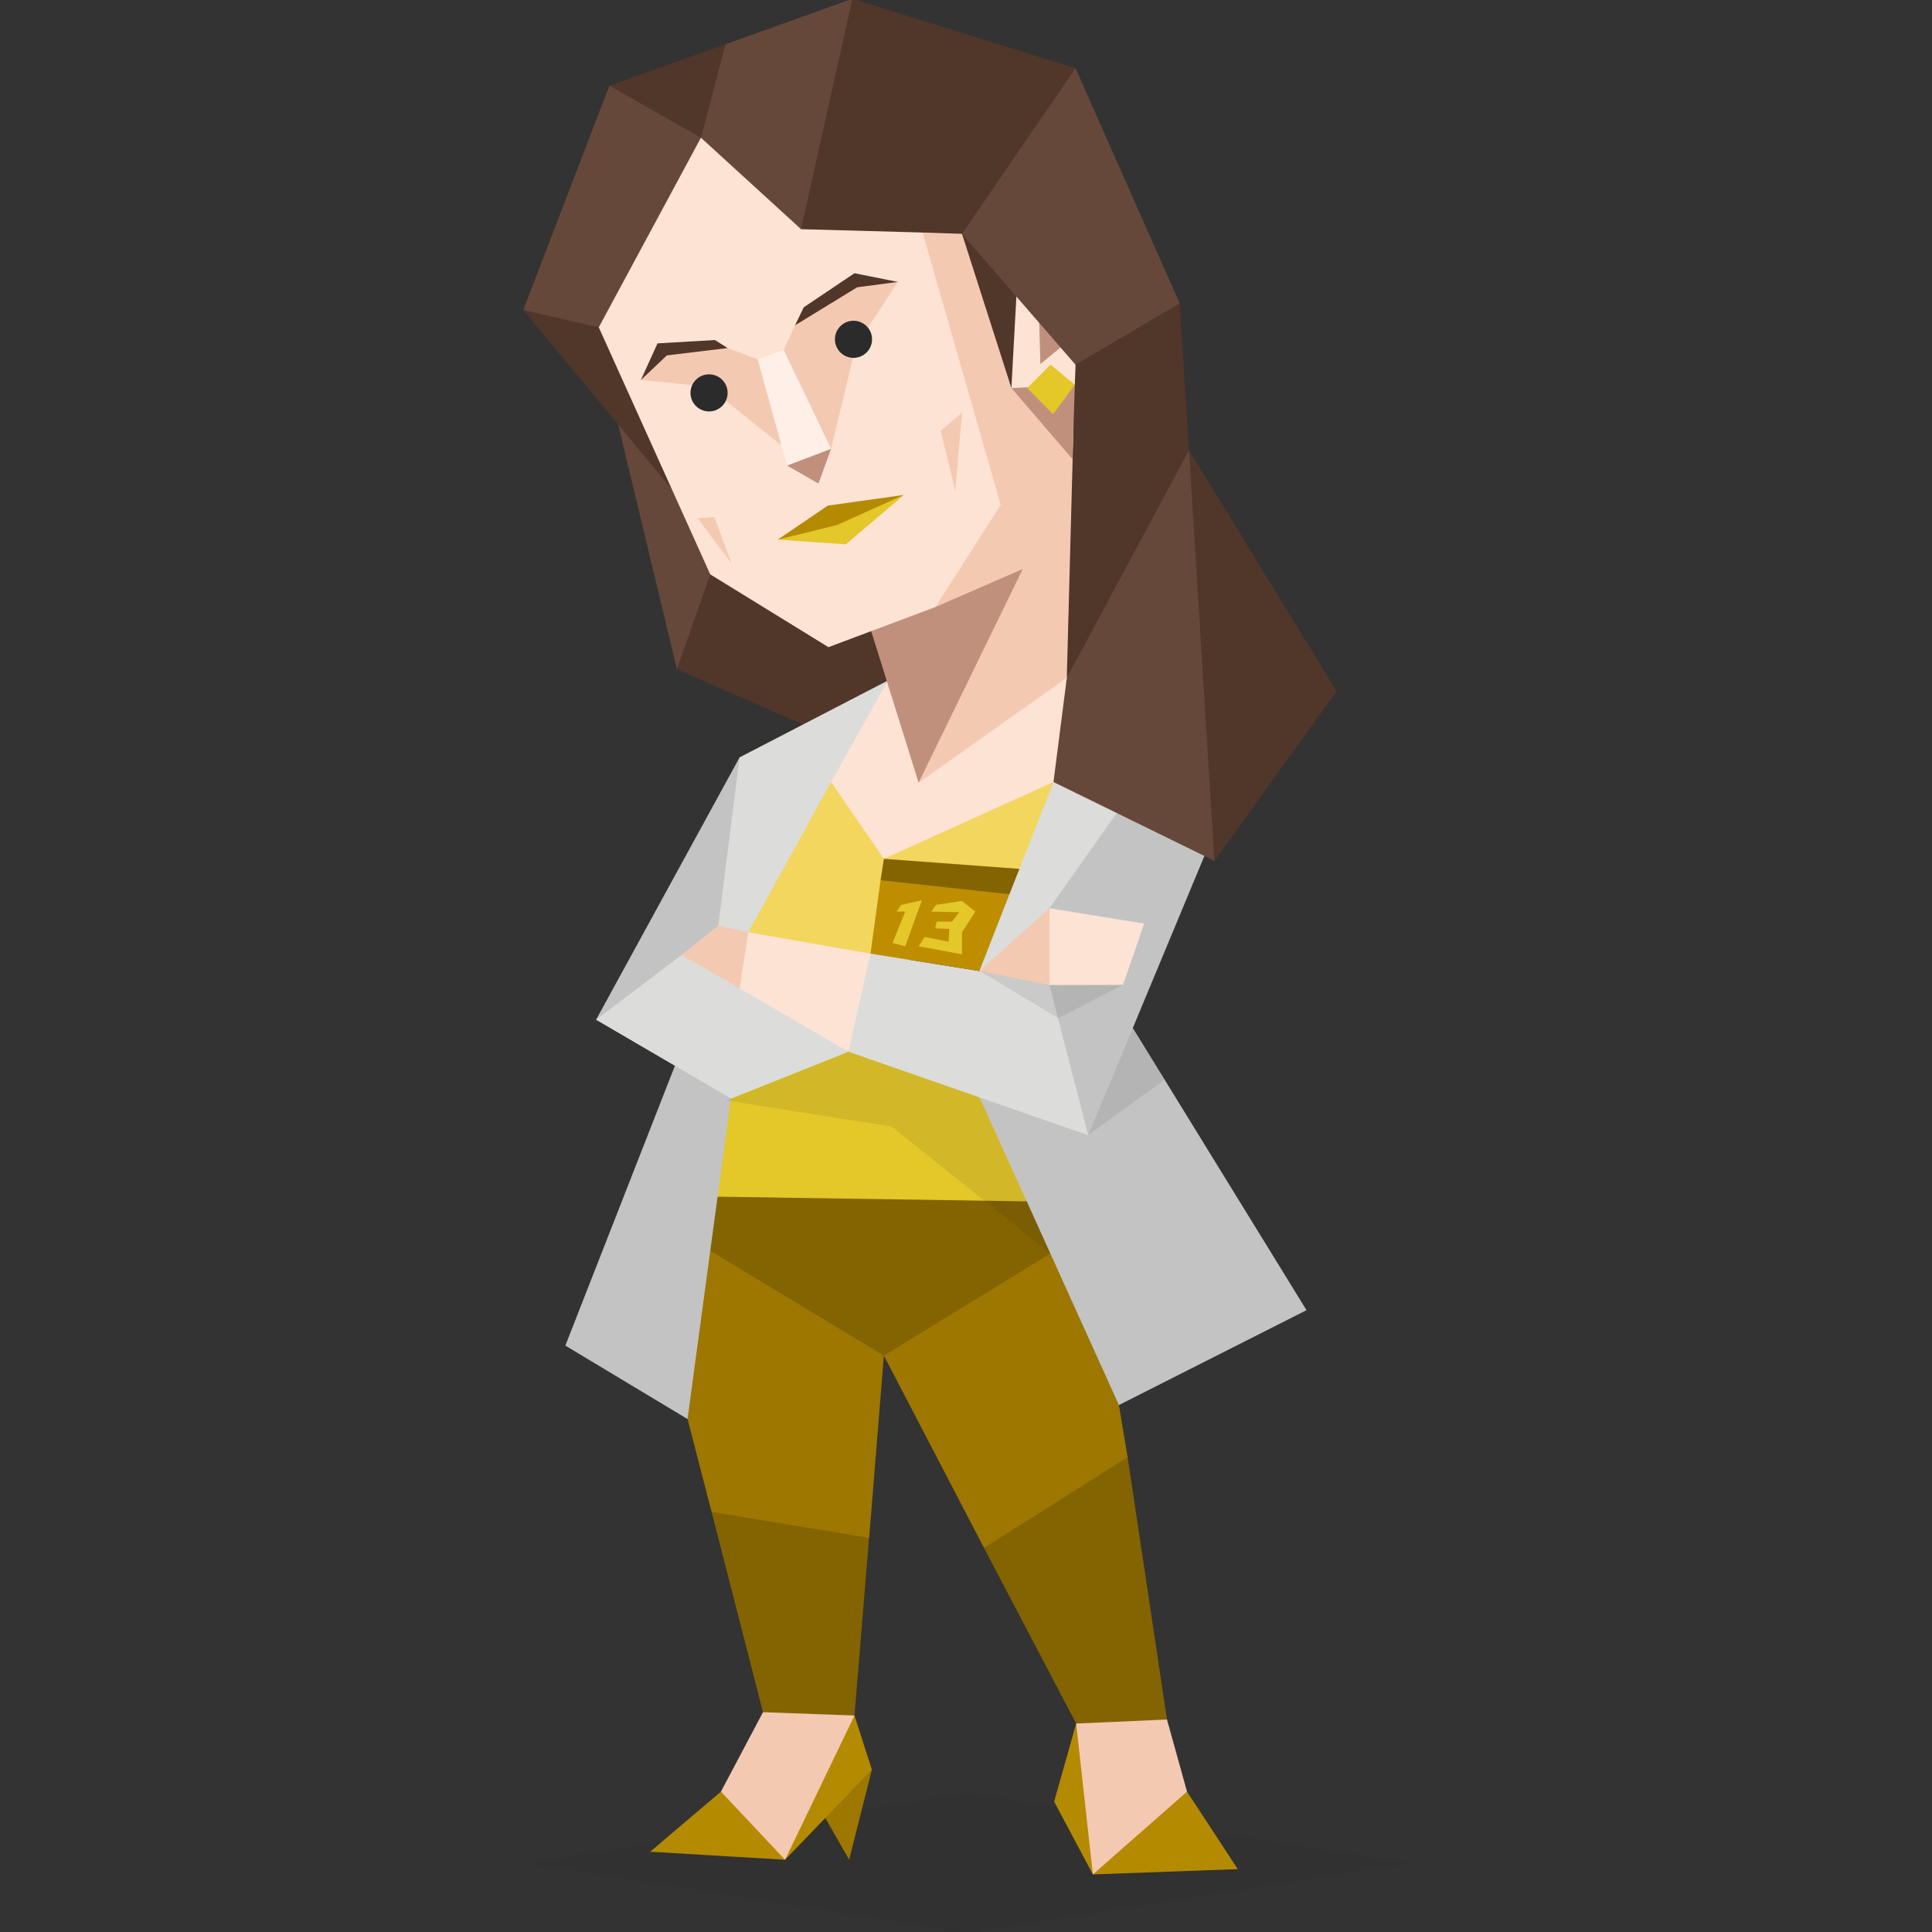 <svg id="Layer_1" data-name="Layer 1" xmlns="http://www.w3.org/2000/svg" viewBox="0 0 400 400"><rect x="0" y="0" width="400" height="400" fill="#333333" stroke="none"/><defs><style>.cls-1{fill:#51362a;}.cls-15,.cls-17,.cls-2{fill:#2b2b2b;}.cls-2{fill-opacity:0.15;}.cls-3{fill:#9d7700;}.cls-4{fill:#b48a00;}.cls-5{fill:#f4c9b2;}.cls-6{fill:#c3c3c3;}.cls-7{fill:#846400;}.cls-8{fill:#fce3d4;}.cls-9{fill:#dcdcdb;}.cls-10{fill:#f3d65d;}.cls-11{fill:#e4c728;}.cls-12{fill:#be8e00;}.cls-13{fill:#66483a;}.cls-14{fill:#c1907d;}.cls-15{fill-opacity:0.1;}.cls-16{fill:#ffefe7;}</style></defs><title>explorers_ISFP_famous_fictional_remy_hadley_house_m_d</title><g id="Layer_1-2" data-name="Layer_1"><polygon class="cls-1" points="166.27 150.02 140.14 138.55 146.5 110.9 184.1 124.31 185.21 146.29 166.27 150.02"/><polygon class="cls-2" points="109.31 385.73 200.55 371.22 291.66 385.73 200.41 400.25 109.31 385.73"/><polygon class="cls-3" points="172.35 370.11 170.83 376.33 175.81 385.04 180.51 366.38 176.5 366.38 172.35 370.11"/><polygon class="cls-4" points="134.61 383.38 162.54 385.04 180.51 366.38 176.91 355.18 160.46 374.12 149.26 370.94 134.61 383.38"/><polygon class="cls-5" points="157.97 354.49 149.26 370.94 162.54 385.04 176.91 355.18 171.94 351.31 164.47 351.31 157.97 354.49"/><polygon class="cls-4" points="222.81 356.84 218.25 373.01 226.27 388.08 256.27 386.98 245.76 370.94 232.07 377.16 222.81 356.84"/><polygon class="cls-5" points="226.27 353.66 222.81 356.84 226.27 388.08 245.76 370.94 241.61 356.01 238.43 353.66 226.27 353.66"/><polygon class="cls-6" points="123.41 211.13 137.24 210.44 154.24 186.25 153.13 156.8 123.41 211.13"/><polygon class="cls-6" points="117.05 278.59 139.73 220.67 155.35 216.38 165.85 247.35 142.35 293.8 117.05 278.59"/><polygon class="cls-7" points="183 280.67 157.7 290.2 147.05 258.96 148.57 247.76 169.17 238.36 212.58 248.73 225.99 261.87 206.36 288.68 183 280.67"/><polygon class="cls-7" points="241.61 356.01 222.81 356.84 203.73 320.48 218.11 298.78 233.46 301.68 241.61 356.01"/><polygon class="cls-3" points="231.66 290.9 233.46 301.68 203.73 320.48 183 280.67 217.7 259.38 229.17 268.92 231.66 290.9"/><polygon class="cls-8" points="183.82 140.9 166.68 156.8 175.67 193.85 220.87 166.34 227.1 149.61 221.7 139.52 183.82 140.9"/><polygon class="cls-9" points="148.71 191.64 153.13 156.8 183.82 140.9 172.07 161.91 167.79 177.67 154.24 198.69 148.71 191.64"/><polygon class="cls-6" points="231.66 290.9 212.58 248.73 199.03 235.88 198.06 217.35 224.06 229.93 234.42 212.65 270.5 271.26 231.66 290.9"/><polygon class="cls-6" points="236.22 161.22 222.67 171.31 217.28 188.04 217.28 203.94 214.52 216.94 225.3 235.04 252.39 169.93 236.22 161.22"/><polygon class="cls-9" points="218.11 161.91 199.17 183.62 202.77 201.04 213.55 197.44 217.28 188.04 236.22 161.22 218.11 161.91"/><polygon class="cls-10" points="154.93 193.02 172.07 161.91 183 177.81 218.11 161.91 211.06 179.89 177.6 207.53 154.93 193.02"/><polygon class="cls-9" points="175.67 217.76 168.89 225.64 151.34 227.44 123.41 211.13 141.11 197.72 154.24 198.69 175.67 217.76"/><polygon class="cls-11" points="148.57 247.76 212.58 248.73 202.77 227.17 194.75 210.71 175.67 217.76 151.34 227.44 148.57 247.76"/><polygon class="cls-7" points="176.91 355.18 157.97 354.49 147.33 313.02 161.29 306.79 179.95 318.13 176.91 355.18"/><polygon class="cls-3" points="147.05 258.96 142.35 293.8 147.33 313.02 179.95 318.41 183 280.67 147.05 258.96"/><polygon class="cls-9" points="217.28 203.94 213.82 196.89 202.77 201.04 180.23 197.44 170.55 204.36 175.67 217.76 225.3 235.04 217.28 203.94"/><polygon class="cls-8" points="236.91 191.22 217.28 188.04 213.55 197.44 217.28 203.94 232.49 203.94 236.91 191.22"/><polygon class="cls-5" points="202.77 201.04 217.28 188.04 217.28 195.23 217.28 203.94 202.77 201.04"/><polygon class="cls-12" points="182.31 182.24 196.54 181.54 208.99 185.14 202.77 201.04 180.23 197.44 182.31 182.24"/><polygon class="cls-11" points="186.59 187.35 185.62 188.73 187.42 188.73 184.79 195.23 187.42 195.92 190.88 186.38 186.59 187.35"/><polygon class="cls-11" points="193.78 187.35 192.81 188.73 198.62 188.87 197.1 190.81 193.92 190.81 193.64 192.19 196.54 192.33 196.41 194.95 191.43 193.99 190.19 195.92 199.17 197.58 199.17 193.02 201.94 188.73 199.17 186.52 193.78 187.35"/><polygon class="cls-7" points="183 177.81 182.31 182.24 208.99 185.14 211.06 179.89 183 177.81"/><polygon class="cls-13" points="127.97 87.81 140.14 138.55 147.05 118.92 136.96 85.33 132.4 81.73 127.97 87.81"/><polygon class="cls-1" points="220.87 140.35 239.81 116.02 246.17 93.21 244.24 62.79 232.76 61.83 222.67 75.51 214.65 101.08 220.87 140.35"/><polygon class="cls-5" points="220.87 140.35 190.19 162.05 191.01 48.14 195.16 44.82 199.17 48.41 222.26 88.23 220.87 140.35"/><polygon class="cls-14" points="222.53 79.66 222.04 95.05 209.4 80.35 217.28 76.48 222.53 79.66"/><polygon class="cls-1" points="108.34 64.17 139.03 101.22 136.96 85.33 123.97 67.77 118.85 58.37 108.34 64.17"/><polygon class="cls-13" points="126.18 17.73 108.34 64.17 123.97 67.77 140.83 51.73 145.12 28.51 155.9 22.29 140.56 18.69 126.18 17.73"/><polygon class="cls-13" points="176.5 -0.25 150.23 9.15 142.35 17.73 145.12 28.51 150.92 45.65 165.85 47.45 183 24.08 176.5 -0.25"/><polygon class="cls-8" points="209.4 80.35 208.99 57.95 223.36 57.12 222.53 79.66 209.4 80.35"/><polygon class="cls-14" points="219.04 64.38 222.67 69.41 215.4 75.37 215.09 64.38 219.04 64.38"/><polygon class="cls-11" points="222.53 79.66 218.03 85.76 212.66 80.35 217.5 75.51 222.53 79.66"/><polygon class="cls-1" points="222.67 14.13 176.5 -0.25 165.85 47.45 179.26 53.94 191.01 48.14 199.17 48.41 219.91 39.43 222.67 14.13"/><polygon class="cls-14" points="190.19 162.05 211.75 117.81 193.64 125.69 184.1 124.31 180.37 130.67 190.19 162.05"/><polygon class="cls-1" points="276.73 143.11 251.43 178.23 236.22 142.15 242.44 87.12 276.73 143.11"/><polygon class="cls-13" points="218.11 161.91 220.87 140.35 246.17 93.21 251.43 178.23 218.11 161.91"/><polygon class="cls-1" points="209.4 80.35 199.17 48.41 210.78 54.91 209.4 80.35"/><polygon class="cls-1" points="126.18 17.73 145.12 28.51 150.23 9.15 126.18 17.73"/><polygon class="cls-5" points="141.11 197.72 148.71 191.64 154.93 193.02 160.46 201.04 153.13 204.63 141.11 197.72"/><polygon class="cls-8" points="175.67 217.76 153.13 204.63 154.93 193.02 180.23 197.44 175.67 217.76"/><path class="cls-15" d="M217.42,259.51l-14.65-32.34-27.1-9.41-25.16,10.1,34.15,5.39Zm23.64-35.94L225.3,235l9.26-22.11Zm-23.78-19.63L202.77,201l16.31,9.81,13.41-6.91Z"/><polygon class="cls-8" points="191.01 48.14 207.19 104.54 193.64 125.69 171.52 133.99 147.05 118.92 123.97 67.77 145.12 28.51 165.85 47.45 191.01 48.14"/><polygon class="cls-5" points="144.43 107.31 151.48 116.71 147.88 107.03 144.43 107.31"/><polygon class="cls-5" points="199.17 85.46 194.75 89.2 197.79 101.64 199.17 85.46"/><polygon class="cls-11" points="161.01 111.73 175.12 112.7 187.14 102.47 161.01 111.73"/><polygon class="cls-4" points="171.38 104.68 161.01 111.73 173.32 108.69 187.14 102.47 171.38 104.68"/><polygon class="cls-14" points="166.96 93.21 162.95 96.39 169.45 100.12 172.07 92.93 166.96 93.21"/><path class="cls-5" d="M132.67,78.69l4.43-6.36,13.55-.28,6.22,2.35,5.8,10.37-1,7.33s-14-11.06-14.24-11.61S132.67,78.69,132.67,78.69Z"/><polygon class="cls-5" points="162.26 72.47 164.19 81.73 172.07 92.93 177.19 71.64 185.9 58.37 177.88 57.81 164.61 67.35 162.26 72.47"/><polygon class="cls-16" points="156.87 74.4 162.26 72.47 172.07 92.93 162.95 96.39 156.87 74.4"/><polygon class="cls-1" points="136.13 71.09 132.68 78.69 138.07 73.58 150.65 72.06 148.02 70.4 136.13 71.09"/><polygon class="cls-1" points="166.41 63.62 164.61 67.35 177.47 59.48 185.9 58.37 176.91 56.57 166.41 63.62"/><path class="cls-17" d="M145.47,77.74a3.84,3.84,0,1,1-2.27,4.93A3.84,3.84,0,0,1,145.47,77.74Z"/><path class="cls-17" d="M175.37,66.65a3.84,3.84,0,1,1-2.26,4.94A3.84,3.84,0,0,1,175.37,66.65Z"/><polygon class="cls-13" points="244.24 62.79 222.67 14.13 199.17 48.41 222.67 75.51 244.24 62.79"/></g></svg>